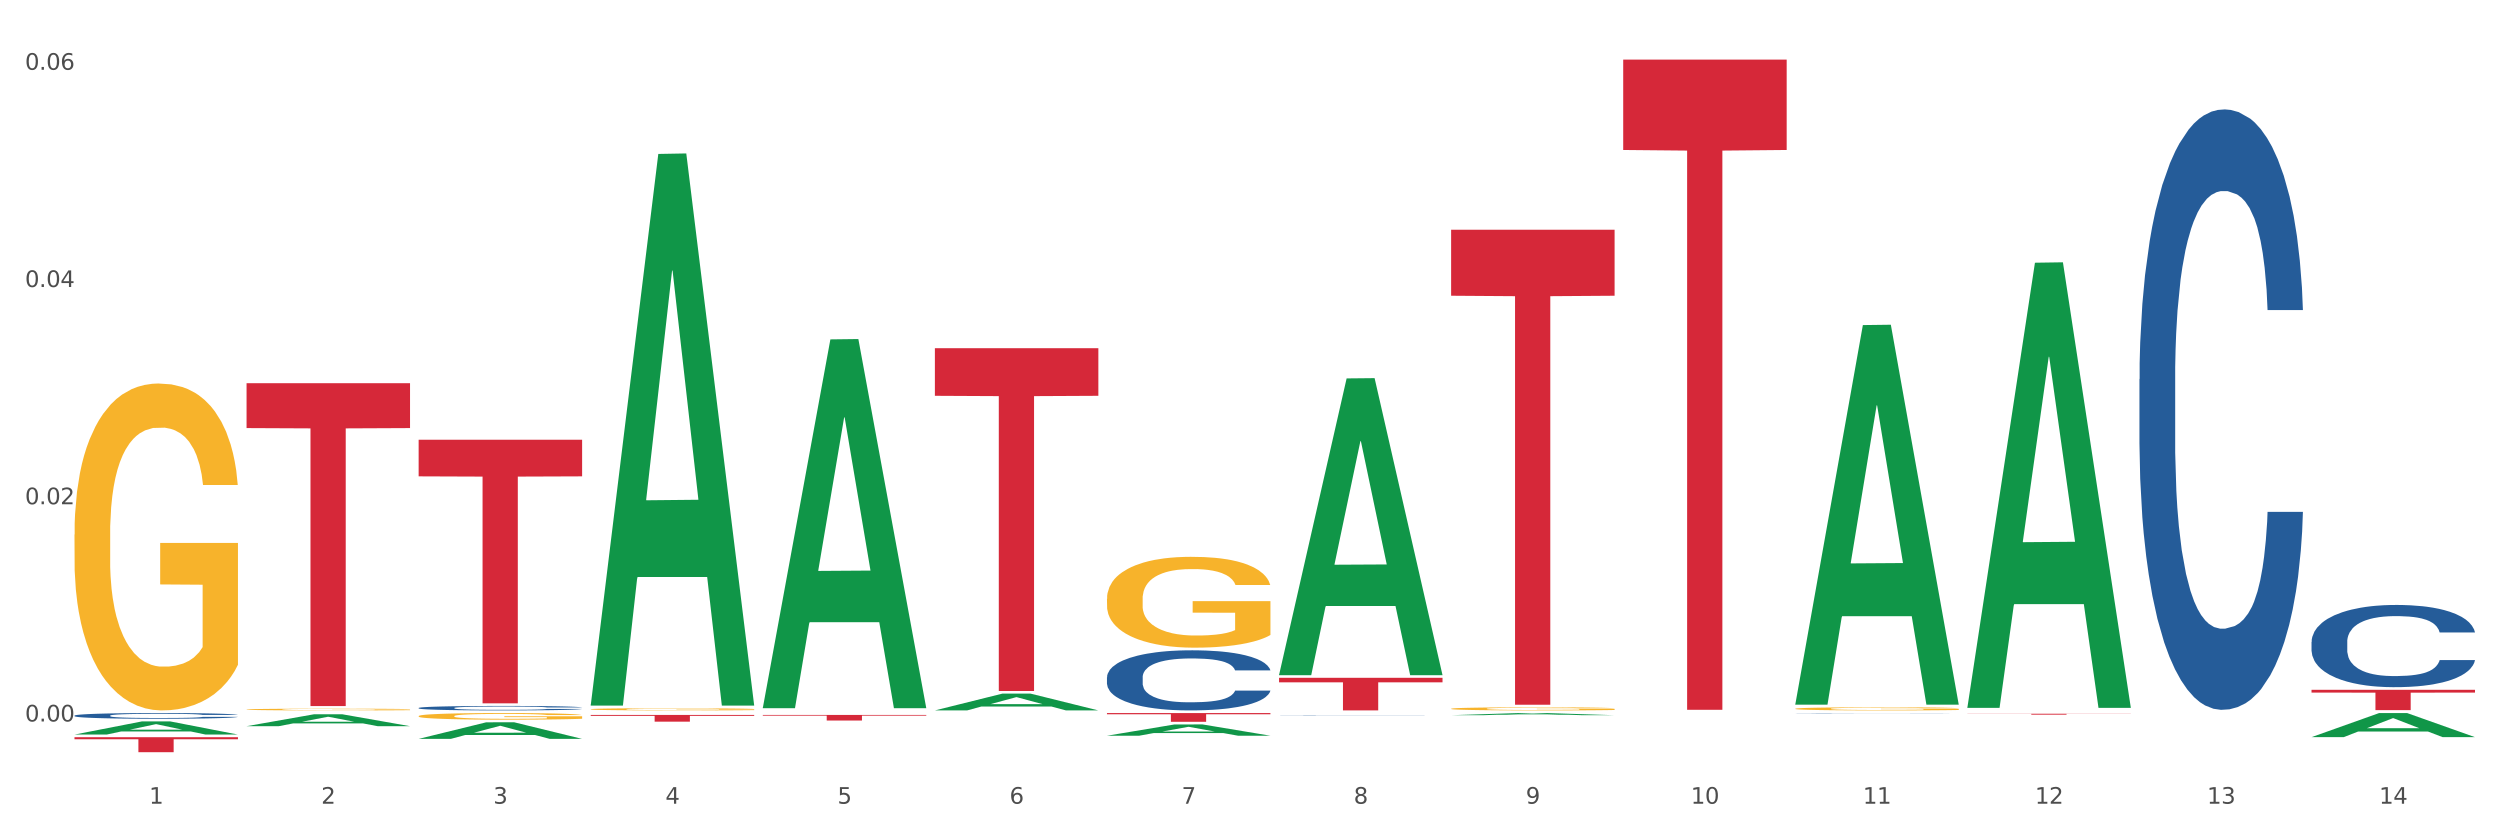 <?xml version="1.0" encoding="utf-8" standalone="no"?>
<!DOCTYPE svg PUBLIC "-//W3C//DTD SVG 1.1//EN"
  "http://www.w3.org/Graphics/SVG/1.1/DTD/svg11.dtd">
<svg xmlns:xlink="http://www.w3.org/1999/xlink" width="1080pt" height="360pt" viewBox="0 0 1080 360" xmlns="http://www.w3.org/2000/svg" version="1.1">
 <rect x="0" y="0" width="1080" height="360" fill="#333333" stroke="none"/>
 <defs>
  <style type="text/css">*{stroke-linejoin: round; stroke-linecap: butt}</style>
 </defs>
 <g id="figure_1">
  <g id="patch_1">
   <path d="M 0 360 
L 1080 360 
L 1080 0 
L 0 0 
z
" style="fill: #ffffff; stroke: #ffffff; stroke-linejoin: miter"/>
  </g>
  <g id="axes_1">
   <g id="matplotlib.axis_1">
    <g id="xtick_1">
     <g id="text_1">
      <!-- 1 -->
      <g style="fill: #4d4d4d" transform="translate(64.432 347.204) scale(0.096 -0.096)">
       <defs>
        <path id="DejaVuSans-31" d="M 794 531 
L 1825 531 
L 1825 4091 
L 703 3866 
L 703 4441 
L 1819 4666 
L 2450 4666 
L 2450 531 
L 3481 531 
L 3481 0 
L 794 0 
L 794 531 
z
" transform="scale(0.016)"/>
       </defs>
       <use xlink:href="#DejaVuSans-31"/>
      </g>
     </g>
    </g>
    <g id="xtick_2">
     <g id="text_2">
      <!-- 2 -->
      <g style="fill: #4d4d4d" transform="translate(138.771 347.204) scale(0.096 -0.096)">
       <defs>
        <path id="DejaVuSans-32" d="M 1228 531 
L 3431 531 
L 3431 0 
L 469 0 
L 469 531 
Q 828 903 1448 1529 
Q 2069 2156 2228 2338 
Q 2531 2678 2651 2914 
Q 2772 3150 2772 3378 
Q 2772 3750 2511 3984 
Q 2250 4219 1831 4219 
Q 1534 4219 1204 4116 
Q 875 4013 500 3803 
L 500 4441 
Q 881 4594 1212 4672 
Q 1544 4750 1819 4750 
Q 2544 4750 2975 4387 
Q 3406 4025 3406 3419 
Q 3406 3131 3298 2873 
Q 3191 2616 2906 2266 
Q 2828 2175 2409 1742 
Q 1991 1309 1228 531 
z
" transform="scale(0.016)"/>
       </defs>
       <use xlink:href="#DejaVuSans-32"/>
      </g>
     </g>
    </g>
    <g id="xtick_3">
     <g id="text_3">
      <!-- 3 -->
      <g style="fill: #4d4d4d" transform="translate(213.109 347.204) scale(0.096 -0.096)">
       <defs>
        <path id="DejaVuSans-33" d="M 2597 2516 
Q 3050 2419 3304 2112 
Q 3559 1806 3559 1356 
Q 3559 666 3084 287 
Q 2609 -91 1734 -91 
Q 1441 -91 1130 -33 
Q 819 25 488 141 
L 488 750 
Q 750 597 1062 519 
Q 1375 441 1716 441 
Q 2309 441 2620 675 
Q 2931 909 2931 1356 
Q 2931 1769 2642 2001 
Q 2353 2234 1838 2234 
L 1294 2234 
L 1294 2753 
L 1863 2753 
Q 2328 2753 2575 2939 
Q 2822 3125 2822 3475 
Q 2822 3834 2567 4026 
Q 2313 4219 1838 4219 
Q 1578 4219 1281 4162 
Q 984 4106 628 3988 
L 628 4550 
Q 988 4650 1302 4700 
Q 1616 4750 1894 4750 
Q 2613 4750 3031 4423 
Q 3450 4097 3450 3541 
Q 3450 3153 3228 2886 
Q 3006 2619 2597 2516 
z
" transform="scale(0.016)"/>
       </defs>
       <use xlink:href="#DejaVuSans-33"/>
      </g>
     </g>
    </g>
    <g id="xtick_4">
     <g id="text_4">
      <!-- 4 -->
      <g style="fill: #4d4d4d" transform="translate(287.448 347.204) scale(0.096 -0.096)">
       <defs>
        <path id="DejaVuSans-34" d="M 2419 4116 
L 825 1625 
L 2419 1625 
L 2419 4116 
z
M 2253 4666 
L 3047 4666 
L 3047 1625 
L 3713 1625 
L 3713 1100 
L 3047 1100 
L 3047 0 
L 2419 0 
L 2419 1100 
L 313 1100 
L 313 1709 
L 2253 4666 
z
" transform="scale(0.016)"/>
       </defs>
       <use xlink:href="#DejaVuSans-34"/>
      </g>
     </g>
    </g>
    <g id="xtick_5">
     <g id="text_5">
      <!-- 5 -->
      <g style="fill: #4d4d4d" transform="translate(361.787 347.204) scale(0.096 -0.096)">
       <defs>
        <path id="DejaVuSans-35" d="M 691 4666 
L 3169 4666 
L 3169 4134 
L 1269 4134 
L 1269 2991 
Q 1406 3038 1543 3061 
Q 1681 3084 1819 3084 
Q 2600 3084 3056 2656 
Q 3513 2228 3513 1497 
Q 3513 744 3044 326 
Q 2575 -91 1722 -91 
Q 1428 -91 1123 -41 
Q 819 9 494 109 
L 494 744 
Q 775 591 1075 516 
Q 1375 441 1709 441 
Q 2250 441 2565 725 
Q 2881 1009 2881 1497 
Q 2881 1984 2565 2268 
Q 2250 2553 1709 2553 
Q 1456 2553 1204 2497 
Q 953 2441 691 2322 
L 691 4666 
z
" transform="scale(0.016)"/>
       </defs>
       <use xlink:href="#DejaVuSans-35"/>
      </g>
     </g>
    </g>
    <g id="xtick_6">
     <g id="text_6">
      <!-- 6 -->
      <g style="fill: #4d4d4d" transform="translate(436.125 347.204) scale(0.096 -0.096)">
       <defs>
        <path id="DejaVuSans-36" d="M 2113 2584 
Q 1688 2584 1439 2293 
Q 1191 2003 1191 1497 
Q 1191 994 1439 701 
Q 1688 409 2113 409 
Q 2538 409 2786 701 
Q 3034 994 3034 1497 
Q 3034 2003 2786 2293 
Q 2538 2584 2113 2584 
z
M 3366 4563 
L 3366 3988 
Q 3128 4100 2886 4159 
Q 2644 4219 2406 4219 
Q 1781 4219 1451 3797 
Q 1122 3375 1075 2522 
Q 1259 2794 1537 2939 
Q 1816 3084 2150 3084 
Q 2853 3084 3261 2657 
Q 3669 2231 3669 1497 
Q 3669 778 3244 343 
Q 2819 -91 2113 -91 
Q 1303 -91 875 529 
Q 447 1150 447 2328 
Q 447 3434 972 4092 
Q 1497 4750 2381 4750 
Q 2619 4750 2861 4703 
Q 3103 4656 3366 4563 
z
" transform="scale(0.016)"/>
       </defs>
       <use xlink:href="#DejaVuSans-36"/>
      </g>
     </g>
    </g>
    <g id="xtick_7">
     <g id="text_7">
      <!-- 7 -->
      <g style="fill: #4d4d4d" transform="translate(510.464 347.204) scale(0.096 -0.096)">
       <defs>
        <path id="DejaVuSans-37" d="M 525 4666 
L 3525 4666 
L 3525 4397 
L 1831 0 
L 1172 0 
L 2766 4134 
L 525 4134 
L 525 4666 
z
" transform="scale(0.016)"/>
       </defs>
       <use xlink:href="#DejaVuSans-37"/>
      </g>
     </g>
    </g>
    <g id="xtick_8">
     <g id="text_8">
      <!-- 8 -->
      <g style="fill: #4d4d4d" transform="translate(584.803 347.204) scale(0.096 -0.096)">
       <defs>
        <path id="DejaVuSans-38" d="M 2034 2216 
Q 1584 2216 1326 1975 
Q 1069 1734 1069 1313 
Q 1069 891 1326 650 
Q 1584 409 2034 409 
Q 2484 409 2743 651 
Q 3003 894 3003 1313 
Q 3003 1734 2745 1975 
Q 2488 2216 2034 2216 
z
M 1403 2484 
Q 997 2584 770 2862 
Q 544 3141 544 3541 
Q 544 4100 942 4425 
Q 1341 4750 2034 4750 
Q 2731 4750 3128 4425 
Q 3525 4100 3525 3541 
Q 3525 3141 3298 2862 
Q 3072 2584 2669 2484 
Q 3125 2378 3379 2068 
Q 3634 1759 3634 1313 
Q 3634 634 3220 271 
Q 2806 -91 2034 -91 
Q 1263 -91 848 271 
Q 434 634 434 1313 
Q 434 1759 690 2068 
Q 947 2378 1403 2484 
z
M 1172 3481 
Q 1172 3119 1398 2916 
Q 1625 2713 2034 2713 
Q 2441 2713 2670 2916 
Q 2900 3119 2900 3481 
Q 2900 3844 2670 4047 
Q 2441 4250 2034 4250 
Q 1625 4250 1398 4047 
Q 1172 3844 1172 3481 
z
" transform="scale(0.016)"/>
       </defs>
       <use xlink:href="#DejaVuSans-38"/>
      </g>
     </g>
    </g>
    <g id="xtick_9">
     <g id="text_9">
      <!-- 9 -->
      <g style="fill: #4d4d4d" transform="translate(659.142 347.204) scale(0.096 -0.096)">
       <defs>
        <path id="DejaVuSans-39" d="M 703 97 
L 703 672 
Q 941 559 1184 500 
Q 1428 441 1663 441 
Q 2288 441 2617 861 
Q 2947 1281 2994 2138 
Q 2813 1869 2534 1725 
Q 2256 1581 1919 1581 
Q 1219 1581 811 2004 
Q 403 2428 403 3163 
Q 403 3881 828 4315 
Q 1253 4750 1959 4750 
Q 2769 4750 3195 4129 
Q 3622 3509 3622 2328 
Q 3622 1225 3098 567 
Q 2575 -91 1691 -91 
Q 1453 -91 1209 -44 
Q 966 3 703 97 
z
M 1959 2075 
Q 2384 2075 2632 2365 
Q 2881 2656 2881 3163 
Q 2881 3666 2632 3958 
Q 2384 4250 1959 4250 
Q 1534 4250 1286 3958 
Q 1038 3666 1038 3163 
Q 1038 2656 1286 2365 
Q 1534 2075 1959 2075 
z
" transform="scale(0.016)"/>
       </defs>
       <use xlink:href="#DejaVuSans-39"/>
      </g>
     </g>
    </g>
    <g id="xtick_10">
     <g id="text_10">
      <!-- 10 -->
      <g style="fill: #4d4d4d" transform="translate(730.426 347.204) scale(0.096 -0.096)">
       <defs>
        <path id="DejaVuSans-30" d="M 2034 4250 
Q 1547 4250 1301 3770 
Q 1056 3291 1056 2328 
Q 1056 1369 1301 889 
Q 1547 409 2034 409 
Q 2525 409 2770 889 
Q 3016 1369 3016 2328 
Q 3016 3291 2770 3770 
Q 2525 4250 2034 4250 
z
M 2034 4750 
Q 2819 4750 3233 4129 
Q 3647 3509 3647 2328 
Q 3647 1150 3233 529 
Q 2819 -91 2034 -91 
Q 1250 -91 836 529 
Q 422 1150 422 2328 
Q 422 3509 836 4129 
Q 1250 4750 2034 4750 
z
" transform="scale(0.016)"/>
       </defs>
       <use xlink:href="#DejaVuSans-31"/>
       <use xlink:href="#DejaVuSans-30" transform="translate(63.623 0)"/>
      </g>
     </g>
    </g>
    <g id="xtick_11">
     <g id="text_11">
      <!-- 11 -->
      <g style="fill: #4d4d4d" transform="translate(804.765 347.204) scale(0.096 -0.096)">
       <use xlink:href="#DejaVuSans-31"/>
       <use xlink:href="#DejaVuSans-31" transform="translate(63.623 0)"/>
      </g>
     </g>
    </g>
    <g id="xtick_12">
     <g id="text_12">
      <!-- 12 -->
      <g style="fill: #4d4d4d" transform="translate(879.104 347.204) scale(0.096 -0.096)">
       <use xlink:href="#DejaVuSans-31"/>
       <use xlink:href="#DejaVuSans-32" transform="translate(63.623 0)"/>
      </g>
     </g>
    </g>
    <g id="xtick_13">
     <g id="text_13">
      <!-- 13 -->
      <g style="fill: #4d4d4d" transform="translate(953.442 347.204) scale(0.096 -0.096)">
       <use xlink:href="#DejaVuSans-31"/>
       <use xlink:href="#DejaVuSans-33" transform="translate(63.623 0)"/>
      </g>
     </g>
    </g>
    <g id="xtick_14">
     <g id="text_14">
      <!-- 14 -->
      <g style="fill: #4d4d4d" transform="translate(1027.781 347.204) scale(0.096 -0.096)">
       <use xlink:href="#DejaVuSans-31"/>
       <use xlink:href="#DejaVuSans-34" transform="translate(63.623 0)"/>
      </g>
     </g>
    </g>
    <g id="xtick_15"/>
    <g id="xtick_16"/>
    <g id="xtick_17"/>
    <g id="xtick_18"/>
    <g id="xtick_19"/>
    <g id="xtick_20"/>
    <g id="xtick_21"/>
    <g id="xtick_22"/>
    <g id="xtick_23"/>
    <g id="xtick_24"/>
    <g id="xtick_25"/>
    <g id="xtick_26"/>
    <g id="xtick_27"/>
   </g>
   <g id="matplotlib.axis_2">
    <g id="ytick_1">
     <g id="text_15">
      <!-- 0.00 -->
      <g style="fill: #4d4d4d" transform="translate(10.8 311.68) scale(0.096 -0.096)">
       <defs>
        <path id="DejaVuSans-2e" d="M 684 794 
L 1344 794 
L 1344 0 
L 684 0 
L 684 794 
z
" transform="scale(0.016)"/>
       </defs>
       <use xlink:href="#DejaVuSans-30"/>
       <use xlink:href="#DejaVuSans-2e" transform="translate(63.623 0)"/>
       <use xlink:href="#DejaVuSans-30" transform="translate(95.41 0)"/>
       <use xlink:href="#DejaVuSans-30" transform="translate(159.033 0)"/>
      </g>
     </g>
    </g>
    <g id="ytick_2">
     <g id="text_16">
      <!-- 0.02 -->
      <g style="fill: #4d4d4d" transform="translate(10.8 217.834) scale(0.096 -0.096)">
       <use xlink:href="#DejaVuSans-30"/>
       <use xlink:href="#DejaVuSans-2e" transform="translate(63.623 0)"/>
       <use xlink:href="#DejaVuSans-30" transform="translate(95.41 0)"/>
       <use xlink:href="#DejaVuSans-32" transform="translate(159.033 0)"/>
      </g>
     </g>
    </g>
    <g id="ytick_3">
     <g id="text_17">
      <!-- 0.04 -->
      <g style="fill: #4d4d4d" transform="translate(10.8 123.988) scale(0.096 -0.096)">
       <use xlink:href="#DejaVuSans-30"/>
       <use xlink:href="#DejaVuSans-2e" transform="translate(63.623 0)"/>
       <use xlink:href="#DejaVuSans-30" transform="translate(95.41 0)"/>
       <use xlink:href="#DejaVuSans-34" transform="translate(159.033 0)"/>
      </g>
     </g>
    </g>
    <g id="ytick_4">
     <g id="text_18">
      <!-- 0.06 -->
      <g style="fill: #4d4d4d" transform="translate(10.8 30.141) scale(0.096 -0.096)">
       <use xlink:href="#DejaVuSans-30"/>
       <use xlink:href="#DejaVuSans-2e" transform="translate(63.623 0)"/>
       <use xlink:href="#DejaVuSans-30" transform="translate(95.41 0)"/>
       <use xlink:href="#DejaVuSans-36" transform="translate(159.033 0)"/>
      </g>
     </g>
    </g>
    <g id="ytick_5"/>
    <g id="ytick_6"/>
    <g id="ytick_7"/>
   </g>
   <g id="PolyCollection_1">
    <path d="M 32.175 317.321 
L 32.248 317.316 
L 61.37 311.638 
L 73.456 311.633 
L 102.797 317.332 
L 88.818 317.332 
L 82.484 316.005 
L 52.415 316.005 
L 52.197 316.026 
L 46.081 317.332 
L 32.175 317.332 
L 32.175 317.321 
L 56.201 315.213 
L 78.698 315.208 
L 67.559 312.848 
L 67.413 312.837 
L 67.267 312.853 
L 56.128 315.208 
L 56.201 315.213 
L 32.175 317.321 
z
" clip-path="url(#p96ebe47054)" style="fill: #109648"/>
    <path d="M 255.191 306.387 
L 255.275 306.386 
L 255.275 306.355 
L 255.441 306.327 
L 256.275 306.262 
L 257.526 306.207 
L 258.443 306.178 
L 259.36 306.155 
L 260.444 306.131 
L 261.778 306.106 
L 264.196 306.07 
L 265.697 306.052 
L 267.531 306.033 
L 270.866 306.005 
L 273.284 305.989 
L 275.786 305.976 
L 279.871 305.96 
L 282.539 305.953 
L 285.374 305.947 
L 288.793 305.944 
L 291.377 305.943 
L 297.047 305.946 
L 301.883 305.954 
L 304.218 305.96 
L 307.219 305.97 
L 308.804 305.977 
L 311.388 305.991 
L 314.057 306.01 
L 315.891 306.026 
L 318.642 306.055 
L 320.727 306.085 
L 322.645 306.122 
L 323.645 306.148 
L 324.395 306.171 
L 325.062 306.198 
L 325.73 306.241 
L 310.721 306.241 
L 310.138 306.211 
L 309.221 306.182 
L 307.886 306.154 
L 306.719 306.136 
L 304.718 306.114 
L 302.884 306.1 
L 300.966 306.09 
L 298.631 306.081 
L 296.797 306.076 
L 294.212 306.073 
L 289.126 306.074 
L 285.708 306.081 
L 283.373 306.09 
L 281.872 306.098 
L 280.538 306.106 
L 279.037 306.119 
L 277.286 306.137 
L 276.036 306.154 
L 274.785 306.175 
L 273.785 306.196 
L 272.867 306.22 
L 272.117 306.247 
L 271.533 306.274 
L 271.033 306.307 
L 270.616 306.362 
L 270.616 306.483 
L 270.783 306.51 
L 271.2 306.546 
L 271.7 306.573 
L 272.534 306.606 
L 273.284 306.627 
L 274.702 306.659 
L 276.286 306.685 
L 277.537 306.702 
L 278.787 306.716 
L 280.955 306.735 
L 283.373 306.751 
L 285.458 306.761 
L 288.292 306.77 
L 290.21 306.773 
L 291.878 306.775 
L 295.963 306.775 
L 298.882 306.772 
L 302.133 306.766 
L 304.635 306.758 
L 306.719 306.749 
L 309.054 306.733 
L 310.555 306.718 
L 310.555 306.534 
L 292.211 306.534 
L 292.211 306.412 
L 325.813 306.412 
L 325.813 306.77 
L 324.395 306.788 
L 322.811 306.805 
L 321.144 306.82 
L 318.642 306.838 
L 315.641 306.856 
L 312.973 306.868 
L 310.138 306.878 
L 306.803 306.888 
L 302.467 306.897 
L 299.799 306.9 
L 296.464 306.903 
L 292.545 306.904 
L 289.126 306.902 
L 285.791 306.898 
L 282.289 306.89 
L 278.871 306.878 
L 276.286 306.867 
L 273.701 306.853 
L 270.95 306.835 
L 268.782 306.817 
L 267.114 306.801 
L 265.28 306.781 
L 263.279 306.755 
L 261.778 306.731 
L 260.444 306.706 
L 259.027 306.675 
L 258.026 306.648 
L 257.025 306.613 
L 256.442 306.588 
L 255.775 306.549 
L 255.275 306.493 
L 255.191 306.387 
z
" clip-path="url(#p96ebe47054)" style="fill: #f7b32b"/>
    <path d="M 478.207 258.684 
L 478.291 258.648 
L 478.291 257.358 
L 478.457 256.247 
L 479.291 253.558 
L 480.542 251.336 
L 481.459 250.153 
L 482.376 249.185 
L 483.46 248.217 
L 484.794 247.214 
L 487.212 245.744 
L 488.713 244.991 
L 490.547 244.203 
L 493.882 243.055 
L 496.3 242.41 
L 498.802 241.873 
L 502.887 241.227 
L 505.555 240.941 
L 508.39 240.725 
L 511.809 240.582 
L 514.394 240.546 
L 520.063 240.654 
L 524.899 240.976 
L 527.234 241.227 
L 530.236 241.657 
L 531.82 241.944 
L 534.405 242.518 
L 537.073 243.271 
L 538.907 243.916 
L 541.658 245.135 
L 543.743 246.353 
L 545.661 247.859 
L 546.661 248.898 
L 547.412 249.866 
L 548.079 250.977 
L 548.746 252.734 
L 533.737 252.734 
L 533.154 251.479 
L 532.237 250.296 
L 530.903 249.149 
L 529.735 248.432 
L 527.734 247.536 
L 525.9 246.963 
L 523.982 246.533 
L 521.648 246.174 
L 519.813 245.995 
L 517.228 245.851 
L 512.142 245.887 
L 508.724 246.174 
L 506.389 246.533 
L 504.888 246.855 
L 503.554 247.214 
L 502.054 247.715 
L 500.303 248.468 
L 499.052 249.149 
L 497.801 250.01 
L 496.801 250.87 
L 495.884 251.874 
L 495.133 252.949 
L 494.549 254.06 
L 494.049 255.422 
L 493.632 257.681 
L 493.632 262.591 
L 493.799 263.703 
L 494.216 265.172 
L 494.716 266.284 
L 495.55 267.61 
L 496.3 268.506 
L 497.718 269.796 
L 499.302 270.872 
L 500.553 271.553 
L 501.803 272.126 
L 503.971 272.915 
L 506.389 273.56 
L 508.474 273.955 
L 511.309 274.313 
L 513.226 274.456 
L 514.894 274.528 
L 518.979 274.528 
L 521.898 274.421 
L 525.149 274.17 
L 527.651 273.847 
L 529.735 273.453 
L 532.07 272.807 
L 533.571 272.198 
L 533.571 264.706 
L 515.227 264.67 
L 515.227 259.688 
L 548.829 259.688 
L 548.829 274.313 
L 547.412 275.066 
L 545.827 275.747 
L 544.16 276.356 
L 541.658 277.109 
L 538.657 277.826 
L 535.989 278.328 
L 533.154 278.758 
L 529.819 279.152 
L 525.483 279.511 
L 522.815 279.654 
L 519.48 279.762 
L 515.561 279.797 
L 512.142 279.726 
L 508.807 279.546 
L 505.305 279.224 
L 501.887 278.758 
L 499.302 278.292 
L 496.717 277.718 
L 493.966 276.966 
L 491.798 276.249 
L 490.13 275.603 
L 488.296 274.779 
L 486.295 273.704 
L 484.794 272.736 
L 483.46 271.732 
L 482.043 270.442 
L 481.042 269.33 
L 480.042 267.932 
L 479.458 266.893 
L 478.791 265.28 
L 478.291 263.022 
L 478.207 258.684 
z
" clip-path="url(#p96ebe47054)" style="fill: #f7b32b"/>
    <path d="M 626.885 306.182 
L 626.968 306.181 
L 626.968 306.137 
L 627.135 306.099 
L 627.969 306.007 
L 629.219 305.931 
L 630.136 305.89 
L 631.054 305.857 
L 632.138 305.824 
L 633.472 305.79 
L 635.89 305.739 
L 637.39 305.714 
L 639.225 305.687 
L 642.56 305.647 
L 644.978 305.625 
L 647.479 305.607 
L 651.565 305.585 
L 654.233 305.575 
L 657.068 305.568 
L 660.486 305.563 
L 663.071 305.562 
L 668.741 305.565 
L 673.577 305.576 
L 675.911 305.585 
L 678.913 305.6 
L 680.497 305.609 
L 683.082 305.629 
L 685.75 305.655 
L 687.584 305.677 
L 690.336 305.719 
L 692.42 305.76 
L 694.338 305.812 
L 695.339 305.847 
L 696.089 305.88 
L 696.756 305.918 
L 697.423 305.978 
L 682.415 305.978 
L 681.831 305.935 
L 680.914 305.895 
L 679.58 305.856 
L 678.413 305.831 
L 676.412 305.801 
L 674.577 305.781 
L 672.66 305.766 
L 670.325 305.754 
L 668.491 305.748 
L 665.906 305.743 
L 660.82 305.744 
L 657.401 305.754 
L 655.067 305.766 
L 653.566 305.777 
L 652.232 305.79 
L 650.731 305.807 
L 648.98 305.833 
L 647.729 305.856 
L 646.479 305.885 
L 645.478 305.915 
L 644.561 305.949 
L 643.811 305.986 
L 643.227 306.024 
L 642.727 306.07 
L 642.31 306.148 
L 642.31 306.315 
L 642.476 306.353 
L 642.893 306.404 
L 643.394 306.442 
L 644.227 306.487 
L 644.978 306.518 
L 646.395 306.562 
L 647.979 306.599 
L 649.23 306.622 
L 650.481 306.642 
L 652.649 306.669 
L 655.067 306.691 
L 657.151 306.704 
L 659.986 306.716 
L 661.904 306.721 
L 663.571 306.724 
L 667.657 306.724 
L 670.575 306.72 
L 673.827 306.711 
L 676.328 306.7 
L 678.413 306.687 
L 680.747 306.665 
L 682.248 306.644 
L 682.248 306.388 
L 663.905 306.387 
L 663.905 306.216 
L 697.506 306.216 
L 697.506 306.716 
L 696.089 306.742 
L 694.505 306.765 
L 692.837 306.786 
L 690.336 306.812 
L 687.334 306.836 
L 684.666 306.854 
L 681.831 306.868 
L 678.496 306.882 
L 674.16 306.894 
L 671.492 306.899 
L 668.157 306.903 
L 664.238 306.904 
L 660.82 306.901 
L 657.485 306.895 
L 653.983 306.884 
L 650.564 306.868 
L 647.979 306.852 
L 645.395 306.833 
L 642.643 306.807 
L 640.475 306.783 
L 638.808 306.76 
L 636.974 306.732 
L 634.972 306.695 
L 633.472 306.662 
L 632.138 306.628 
L 630.72 306.584 
L 629.72 306.546 
L 628.719 306.498 
L 628.135 306.463 
L 627.468 306.407 
L 626.968 306.33 
L 626.885 306.182 
z
" clip-path="url(#p96ebe47054)" style="fill: #f7b32b"/>
    <path d="M 998.578 297.99 
L 1069.2 297.99 
L 1069.2 299.212 
L 1041.42 299.221 
L 1041.42 306.783 
L 1026.191 306.783 
L 1026.191 299.221 
L 998.578 299.212 
L 998.578 297.999 
L 998.578 297.99 
z
" clip-path="url(#p96ebe47054)" style="fill: #d62839"/>
    <path d="M 849.901 308.334 
L 920.523 308.334 
L 920.523 308.39 
L 892.742 308.39 
L 892.742 308.734 
L 877.514 308.734 
L 877.514 308.39 
L 849.901 308.39 
L 849.901 308.334 
L 849.901 308.334 
z
" clip-path="url(#p96ebe47054)" style="fill: #d62839"/>
    <path d="M 701.223 25.759 
L 771.845 25.759 
L 771.845 64.79 
L 744.065 65.054 
L 744.065 306.624 
L 728.836 306.624 
L 728.836 65.054 
L 701.223 64.79 
L 701.223 26.023 
L 701.223 25.759 
z
" clip-path="url(#p96ebe47054)" style="fill: #d62839"/>
    <path d="M 626.885 99.244 
L 697.506 99.244 
L 697.506 127.758 
L 669.726 127.951 
L 669.726 304.433 
L 654.497 304.433 
L 654.497 127.951 
L 626.885 127.758 
L 626.885 99.436 
L 626.885 99.244 
z
" clip-path="url(#p96ebe47054)" style="fill: #d62839"/>
    <path d="M 552.546 292.802 
L 623.168 292.802 
L 623.168 294.761 
L 595.388 294.775 
L 595.388 306.904 
L 580.159 306.904 
L 580.159 294.775 
L 552.546 294.761 
L 552.546 292.815 
L 552.546 292.802 
z
" clip-path="url(#p96ebe47054)" style="fill: #d62839"/>
    <path d="M 478.207 308.033 
L 548.829 308.033 
L 548.829 308.56 
L 521.049 308.564 
L 521.049 311.825 
L 505.82 311.825 
L 505.82 308.564 
L 478.207 308.56 
L 478.207 308.037 
L 478.207 308.033 
z
" clip-path="url(#p96ebe47054)" style="fill: #d62839"/>
    <path d="M 403.869 150.408 
L 474.49 150.408 
L 474.49 170.988 
L 446.71 171.127 
L 446.71 298.5 
L 431.481 298.5 
L 431.481 171.127 
L 403.869 170.988 
L 403.869 150.547 
L 403.869 150.408 
z
" clip-path="url(#p96ebe47054)" style="fill: #d62839"/>
    <path d="M 329.53 308.837 
L 400.152 308.837 
L 400.152 309.175 
L 372.371 309.177 
L 372.371 311.264 
L 357.143 311.264 
L 357.143 309.177 
L 329.53 309.175 
L 329.53 308.84 
L 329.53 308.837 
z
" clip-path="url(#p96ebe47054)" style="fill: #d62839"/>
    <path d="M 255.191 308.856 
L 325.813 308.856 
L 325.813 309.258 
L 298.033 309.261 
L 298.033 311.75 
L 282.804 311.75 
L 282.804 309.261 
L 255.191 309.258 
L 255.191 308.859 
L 255.191 308.856 
z
" clip-path="url(#p96ebe47054)" style="fill: #d62839"/>
    <path d="M 180.852 189.959 
L 251.474 189.959 
L 251.474 205.784 
L 223.694 205.891 
L 223.694 303.835 
L 208.465 303.835 
L 208.465 205.891 
L 180.852 205.784 
L 180.852 190.066 
L 180.852 189.959 
z
" clip-path="url(#p96ebe47054)" style="fill: #d62839"/>
    <path d="M 106.514 165.547 
L 177.135 165.547 
L 177.135 184.929 
L 149.355 185.06 
L 149.355 305.023 
L 134.126 305.023 
L 134.126 185.06 
L 106.514 184.929 
L 106.514 165.678 
L 106.514 165.547 
z
" clip-path="url(#p96ebe47054)" style="fill: #d62839"/>
    <path d="M 32.175 318.461 
L 102.797 318.461 
L 102.797 319.363 
L 75.017 319.369 
L 75.017 324.95 
L 59.788 324.95 
L 59.788 319.369 
L 32.175 319.363 
L 32.175 318.467 
L 32.175 318.461 
z
" clip-path="url(#p96ebe47054)" style="fill: #d62839"/>
    <path d="M 32.175 309.143 
L 32.258 309.141 
L 32.258 309.078 
L 32.509 308.992 
L 33.427 308.834 
L 34.596 308.714 
L 36.599 308.575 
L 37.684 308.516 
L 39.104 308.45 
L 42.025 308.344 
L 45.364 308.254 
L 47.702 308.204 
L 49.455 308.173 
L 53.378 308.116 
L 55.632 308.092 
L 57.969 308.071 
L 59.973 308.058 
L 63.312 308.042 
L 65.983 308.035 
L 69.072 308.033 
L 71.66 308.035 
L 75.082 308.044 
L 80.091 308.071 
L 82.011 308.087 
L 84.599 308.114 
L 87.27 308.15 
L 89.44 308.186 
L 91.945 308.238 
L 94.533 308.306 
L 97.037 308.392 
L 98.79 308.471 
L 100.209 308.554 
L 101.461 308.656 
L 102.379 308.766 
L 102.797 308.859 
L 87.52 308.859 
L 87.103 308.775 
L 86.268 308.685 
L 85.434 308.624 
L 84.515 308.575 
L 83.096 308.518 
L 81.844 308.482 
L 79.757 308.439 
L 77.837 308.412 
L 76.251 308.396 
L 74.331 308.383 
L 70.241 308.369 
L 67.319 308.369 
L 65.482 308.374 
L 63.229 308.385 
L 61.309 308.401 
L 59.055 308.428 
L 57.302 308.457 
L 55.549 308.496 
L 54.547 308.523 
L 53.044 308.572 
L 52.043 308.613 
L 50.707 308.683 
L 49.956 308.732 
L 48.62 308.861 
L 48.036 308.956 
L 47.785 309.021 
L 47.618 309.094 
L 47.618 309.446 
L 48.119 309.604 
L 48.537 309.671 
L 49.204 309.748 
L 50.457 309.847 
L 52.293 309.944 
L 54.213 310.014 
L 55.799 310.057 
L 57.302 310.089 
L 58.804 310.114 
L 60.641 310.136 
L 62.143 310.15 
L 64.397 310.163 
L 67.069 310.17 
L 69.155 310.17 
L 73.413 310.159 
L 75.333 310.147 
L 77.169 310.132 
L 79.173 310.107 
L 80.759 310.08 
L 81.677 310.059 
L 83.18 310.017 
L 84.348 309.971 
L 85.35 309.919 
L 86.018 309.874 
L 86.769 309.807 
L 87.353 309.73 
L 87.52 309.689 
L 102.797 309.689 
L 102.463 309.771 
L 101.879 309.85 
L 100.71 309.956 
L 99.792 310.017 
L 98.372 310.091 
L 96.87 310.154 
L 94.783 310.224 
L 92.863 310.276 
L 90.86 310.321 
L 88.689 310.362 
L 84.766 310.418 
L 83.347 310.434 
L 80.341 310.461 
L 78.004 310.477 
L 74.581 310.493 
L 71.075 310.502 
L 67.402 310.504 
L 64.147 310.499 
L 60.557 310.486 
L 58.303 310.472 
L 55.799 310.452 
L 52.877 310.42 
L 50.123 310.382 
L 47.535 310.337 
L 45.114 310.285 
L 42.86 310.226 
L 39.938 310.129 
L 37.768 310.035 
L 36.182 309.947 
L 35.097 309.872 
L 34.011 309.777 
L 33.427 309.712 
L 32.509 309.554 
L 32.175 309.407 
L 32.175 309.143 
z
" clip-path="url(#p96ebe47054)" style="fill: #255c99"/>
    <path d="M 32.175 230.932 
L 32.258 230.803 
L 32.258 226.16 
L 32.425 222.161 
L 33.259 212.487 
L 34.51 204.49 
L 35.427 200.234 
L 36.344 196.751 
L 37.428 193.269 
L 38.762 189.657 
L 41.18 184.369 
L 42.681 181.66 
L 44.515 178.822 
L 47.85 174.695 
L 50.268 172.373 
L 52.77 170.438 
L 56.855 168.117 
L 59.523 167.085 
L 62.358 166.311 
L 65.777 165.795 
L 68.361 165.666 
L 74.031 166.053 
L 78.867 167.214 
L 81.202 168.117 
L 84.203 169.665 
L 85.788 170.696 
L 88.372 172.76 
L 91.04 175.469 
L 92.875 177.791 
L 95.626 182.176 
L 97.711 186.561 
L 99.628 191.979 
L 100.629 195.719 
L 101.379 199.202 
L 102.046 203.2 
L 102.713 209.521 
L 87.705 209.521 
L 87.122 205.006 
L 86.204 200.75 
L 84.87 196.622 
L 83.703 194.043 
L 81.702 190.818 
L 79.868 188.754 
L 77.95 187.206 
L 75.615 185.917 
L 73.781 185.272 
L 71.196 184.756 
L 66.11 184.885 
L 62.692 185.917 
L 60.357 187.206 
L 58.856 188.367 
L 57.522 189.657 
L 56.021 191.463 
L 54.27 194.172 
L 53.02 196.622 
L 51.769 199.718 
L 50.768 202.814 
L 49.851 206.425 
L 49.101 210.295 
L 48.517 214.293 
L 48.017 219.195 
L 47.6 227.321 
L 47.6 244.991 
L 47.767 248.99 
L 48.184 254.278 
L 48.684 258.277 
L 49.518 263.049 
L 50.268 266.274 
L 51.686 270.917 
L 53.27 274.787 
L 54.52 277.237 
L 55.771 279.301 
L 57.939 282.139 
L 60.357 284.461 
L 62.441 285.879 
L 65.276 287.169 
L 67.194 287.685 
L 68.862 287.943 
L 72.947 287.943 
L 75.865 287.556 
L 79.117 286.653 
L 81.619 285.492 
L 83.703 284.074 
L 86.038 281.752 
L 87.538 279.559 
L 87.538 252.601 
L 69.195 252.472 
L 69.195 234.544 
L 102.797 234.544 
L 102.797 287.169 
L 101.379 289.878 
L 99.795 292.329 
L 98.128 294.521 
L 95.626 297.23 
L 92.625 299.81 
L 89.956 301.615 
L 87.122 303.163 
L 83.786 304.582 
L 79.451 305.872 
L 76.783 306.388 
L 73.447 306.775 
L 69.529 306.904 
L 66.11 306.646 
L 62.775 306.001 
L 59.273 304.84 
L 55.855 303.163 
L 53.27 301.487 
L 50.685 299.423 
L 47.934 296.714 
L 45.766 294.134 
L 44.098 291.813 
L 42.264 288.846 
L 40.263 284.977 
L 38.762 281.494 
L 37.428 277.882 
L 36.01 273.239 
L 35.01 269.24 
L 34.009 264.21 
L 33.426 260.47 
L 32.759 254.665 
L 32.258 246.539 
L 32.175 230.932 
z
" clip-path="url(#p96ebe47054)" style="fill: #f7b32b"/>
    <path d="M 180.852 305.836 
L 180.936 305.834 
L 180.936 305.784 
L 181.186 305.717 
L 182.105 305.593 
L 183.273 305.499 
L 185.277 305.389 
L 186.362 305.343 
L 187.781 305.292 
L 190.703 305.209 
L 194.042 305.138 
L 196.379 305.099 
L 198.132 305.074 
L 202.056 305.03 
L 204.31 305.01 
L 206.647 304.994 
L 208.65 304.984 
L 211.989 304.971 
L 214.661 304.966 
L 217.749 304.964 
L 220.337 304.966 
L 223.76 304.973 
L 228.768 304.994 
L 230.688 305.007 
L 233.276 305.028 
L 235.947 305.056 
L 238.118 305.085 
L 240.622 305.125 
L 243.21 305.178 
L 245.714 305.246 
L 247.467 305.308 
L 248.886 305.373 
L 250.139 305.453 
L 251.057 305.54 
L 251.474 305.612 
L 236.198 305.612 
L 235.78 305.547 
L 234.946 305.476 
L 234.111 305.428 
L 233.193 305.389 
L 231.774 305.345 
L 230.521 305.317 
L 228.434 305.283 
L 226.514 305.262 
L 224.928 305.249 
L 223.008 305.239 
L 218.918 305.228 
L 215.996 305.228 
L 214.16 305.232 
L 211.906 305.24 
L 209.986 305.253 
L 207.732 305.274 
L 205.979 305.297 
L 204.226 305.327 
L 203.224 305.349 
L 201.722 305.388 
L 200.72 305.419 
L 199.384 305.474 
L 198.633 305.513 
L 197.297 305.614 
L 196.713 305.689 
L 196.463 305.74 
L 196.296 305.797 
L 196.296 306.073 
L 196.797 306.197 
L 197.214 306.25 
L 197.882 306.31 
L 199.134 306.388 
L 200.97 306.465 
L 202.89 306.519 
L 204.476 306.553 
L 205.979 306.578 
L 207.482 306.597 
L 209.318 306.615 
L 210.821 306.626 
L 213.075 306.636 
L 215.746 306.642 
L 217.833 306.642 
L 222.09 306.633 
L 224.01 306.624 
L 225.847 306.612 
L 227.85 306.592 
L 229.436 306.571 
L 230.354 306.555 
L 231.857 306.521 
L 233.026 306.486 
L 234.027 306.445 
L 234.695 306.41 
L 235.447 306.356 
L 236.031 306.296 
L 236.198 306.264 
L 251.474 306.264 
L 251.14 306.328 
L 250.556 306.39 
L 249.387 306.473 
L 248.469 306.521 
L 247.05 306.58 
L 245.547 306.629 
L 243.46 306.684 
L 241.54 306.725 
L 239.537 306.76 
L 237.367 306.792 
L 233.443 306.837 
L 232.024 306.849 
L 229.019 306.87 
L 226.681 306.883 
L 223.259 306.895 
L 219.753 306.902 
L 216.08 306.904 
L 212.824 306.9 
L 209.235 306.89 
L 206.981 306.879 
L 204.476 306.863 
L 201.555 306.838 
L 198.8 306.808 
L 196.212 306.773 
L 193.791 306.732 
L 191.538 306.686 
L 188.616 306.61 
L 186.445 306.535 
L 184.859 306.466 
L 183.774 306.408 
L 182.689 306.333 
L 182.105 306.282 
L 181.186 306.158 
L 180.852 306.043 
L 180.852 305.836 
z
" clip-path="url(#p96ebe47054)" style="fill: #255c99"/>
    <path d="M 478.207 292.599 
L 478.291 292.575 
L 478.291 291.911 
L 478.541 291.009 
L 479.459 289.348 
L 480.628 288.091 
L 482.632 286.62 
L 483.717 286.003 
L 485.136 285.315 
L 488.058 284.2 
L 491.397 283.251 
L 493.734 282.729 
L 495.487 282.397 
L 499.41 281.804 
L 501.664 281.543 
L 504.002 281.33 
L 506.005 281.187 
L 509.344 281.021 
L 512.016 280.95 
L 515.104 280.927 
L 517.692 280.95 
L 521.115 281.045 
L 526.123 281.33 
L 528.043 281.496 
L 530.631 281.781 
L 533.302 282.16 
L 535.473 282.54 
L 537.977 283.085 
L 540.565 283.797 
L 543.069 284.699 
L 544.822 285.529 
L 546.241 286.407 
L 547.493 287.474 
L 548.412 288.637 
L 548.829 289.609 
L 533.553 289.609 
L 533.135 288.732 
L 532.301 287.783 
L 531.466 287.142 
L 530.548 286.62 
L 529.128 286.027 
L 527.876 285.648 
L 525.789 285.197 
L 523.869 284.912 
L 522.283 284.746 
L 520.363 284.604 
L 516.273 284.461 
L 513.351 284.461 
L 511.515 284.509 
L 509.261 284.627 
L 507.341 284.793 
L 505.087 285.078 
L 503.334 285.387 
L 501.581 285.79 
L 500.579 286.075 
L 499.077 286.596 
L 498.075 287.023 
L 496.739 287.759 
L 495.988 288.281 
L 494.652 289.633 
L 494.068 290.629 
L 493.818 291.317 
L 493.651 292.077 
L 493.651 295.777 
L 494.151 297.438 
L 494.569 298.15 
L 495.237 298.956 
L 496.489 300 
L 498.325 301.02 
L 500.245 301.756 
L 501.831 302.207 
L 503.334 302.539 
L 504.837 302.8 
L 506.673 303.037 
L 508.176 303.179 
L 510.429 303.322 
L 513.101 303.393 
L 515.188 303.393 
L 519.445 303.274 
L 521.365 303.156 
L 523.202 302.989 
L 525.205 302.728 
L 526.791 302.444 
L 527.709 302.23 
L 529.212 301.78 
L 530.381 301.305 
L 531.382 300.759 
L 532.05 300.285 
L 532.801 299.573 
L 533.386 298.767 
L 533.553 298.34 
L 548.829 298.34 
L 548.495 299.194 
L 547.911 300.024 
L 546.742 301.139 
L 545.824 301.78 
L 544.405 302.562 
L 542.902 303.227 
L 540.815 303.962 
L 538.895 304.508 
L 536.892 304.982 
L 534.721 305.409 
L 530.798 306.002 
L 529.379 306.168 
L 526.374 306.453 
L 524.036 306.619 
L 520.614 306.785 
L 517.108 306.88 
L 513.435 306.904 
L 510.179 306.856 
L 506.59 306.714 
L 504.336 306.572 
L 501.831 306.358 
L 498.91 306.026 
L 496.155 305.623 
L 493.567 305.148 
L 491.146 304.603 
L 488.892 303.986 
L 485.971 302.966 
L 483.8 301.969 
L 482.214 301.044 
L 481.129 300.261 
L 480.044 299.265 
L 479.459 298.577 
L 478.541 296.916 
L 478.207 295.374 
L 478.207 292.599 
z
" clip-path="url(#p96ebe47054)" style="fill: #255c99"/>
    <path d="M 552.546 309.019 
L 552.629 309.018 
L 552.629 309.016 
L 552.88 309.012 
L 553.798 309.004 
L 554.967 308.999 
L 556.97 308.993 
L 558.055 308.99 
L 559.475 308.987 
L 562.396 308.982 
L 565.735 308.978 
L 568.073 308.976 
L 569.826 308.974 
L 573.749 308.972 
L 576.003 308.971 
L 578.34 308.97 
L 580.344 308.969 
L 583.683 308.968 
L 586.354 308.968 
L 589.443 308.968 
L 592.031 308.968 
L 595.453 308.968 
L 600.462 308.97 
L 602.382 308.97 
L 604.97 308.972 
L 607.641 308.973 
L 609.811 308.975 
L 612.316 308.977 
L 614.903 308.98 
L 617.408 308.984 
L 619.161 308.988 
L 620.58 308.992 
L 621.832 308.996 
L 622.75 309.001 
L 623.168 309.006 
L 607.891 309.006 
L 607.474 309.002 
L 606.639 308.998 
L 605.804 308.995 
L 604.886 308.993 
L 603.467 308.99 
L 602.215 308.988 
L 600.128 308.986 
L 598.208 308.985 
L 596.622 308.985 
L 594.702 308.984 
L 590.612 308.983 
L 587.69 308.983 
L 585.853 308.983 
L 583.6 308.984 
L 581.68 308.985 
L 579.426 308.986 
L 577.673 308.987 
L 575.92 308.989 
L 574.918 308.99 
L 573.415 308.993 
L 572.414 308.994 
L 571.078 308.998 
L 570.327 309 
L 568.991 309.006 
L 568.407 309.01 
L 568.156 309.013 
L 567.989 309.016 
L 567.989 309.032 
L 568.49 309.04 
L 568.908 309.043 
L 569.575 309.046 
L 570.827 309.051 
L 572.664 309.055 
L 574.584 309.058 
L 576.17 309.06 
L 577.673 309.062 
L 579.175 309.063 
L 581.012 309.064 
L 582.514 309.064 
L 584.768 309.065 
L 587.439 309.065 
L 589.526 309.065 
L 593.784 309.065 
L 595.704 309.064 
L 597.54 309.064 
L 599.544 309.063 
L 601.13 309.061 
L 602.048 309.06 
L 603.551 309.058 
L 604.719 309.056 
L 605.721 309.054 
L 606.389 309.052 
L 607.14 309.049 
L 607.724 309.045 
L 607.891 309.043 
L 623.168 309.043 
L 622.834 309.047 
L 622.249 309.051 
L 621.081 309.056 
L 620.163 309.058 
L 618.743 309.062 
L 617.241 309.065 
L 615.154 309.068 
L 613.234 309.07 
L 611.23 309.072 
L 609.06 309.074 
L 605.137 309.077 
L 603.718 309.077 
L 600.712 309.079 
L 598.375 309.079 
L 594.952 309.08 
L 591.446 309.081 
L 587.773 309.081 
L 584.518 309.08 
L 580.928 309.08 
L 578.674 309.079 
L 576.17 309.078 
L 573.248 309.077 
L 570.494 309.075 
L 567.906 309.073 
L 565.485 309.071 
L 563.231 309.068 
L 560.309 309.064 
L 558.139 309.059 
L 556.553 309.055 
L 555.468 309.052 
L 554.382 309.047 
L 553.798 309.045 
L 552.88 309.037 
L 552.546 309.031 
L 552.546 309.019 
z
" clip-path="url(#p96ebe47054)" style="fill: #255c99"/>
    <path d="M 775.562 308.238 
L 775.646 308.237 
L 775.646 308.234 
L 775.896 308.23 
L 776.814 308.222 
L 777.983 308.216 
L 779.986 308.209 
L 781.072 308.206 
L 782.491 308.203 
L 785.412 308.197 
L 788.752 308.193 
L 791.089 308.19 
L 792.842 308.189 
L 796.765 308.186 
L 799.019 308.185 
L 801.357 308.184 
L 803.36 308.183 
L 806.699 308.182 
L 809.37 308.182 
L 812.459 308.182 
L 815.047 308.182 
L 818.469 308.182 
L 823.478 308.184 
L 825.398 308.185 
L 827.986 308.186 
L 830.657 308.188 
L 832.828 308.19 
L 835.332 308.192 
L 837.92 308.196 
L 840.424 308.2 
L 842.177 308.204 
L 843.596 308.208 
L 844.848 308.213 
L 845.766 308.219 
L 846.184 308.223 
L 830.908 308.223 
L 830.49 308.219 
L 829.655 308.215 
L 828.821 308.212 
L 827.902 308.209 
L 826.483 308.206 
L 825.231 308.204 
L 823.144 308.202 
L 821.224 308.201 
L 819.638 308.2 
L 817.718 308.199 
L 813.628 308.199 
L 810.706 308.199 
L 808.87 308.199 
L 806.616 308.199 
L 804.696 308.2 
L 802.442 308.202 
L 800.689 308.203 
L 798.936 308.205 
L 797.934 308.206 
L 796.431 308.209 
L 795.43 308.211 
L 794.094 308.214 
L 793.343 308.217 
L 792.007 308.223 
L 791.423 308.228 
L 791.172 308.231 
L 791.005 308.235 
L 791.005 308.253 
L 791.506 308.261 
L 791.924 308.264 
L 792.591 308.268 
L 793.844 308.273 
L 795.68 308.278 
L 797.6 308.281 
L 799.186 308.283 
L 800.689 308.285 
L 802.191 308.286 
L 804.028 308.287 
L 805.53 308.288 
L 807.784 308.289 
L 810.456 308.289 
L 812.543 308.289 
L 816.8 308.289 
L 818.72 308.288 
L 820.556 308.287 
L 822.56 308.286 
L 824.146 308.285 
L 825.064 308.284 
L 826.567 308.281 
L 827.735 308.279 
L 828.737 308.277 
L 829.405 308.274 
L 830.156 308.271 
L 830.741 308.267 
L 830.908 308.265 
L 846.184 308.265 
L 845.85 308.269 
L 845.266 308.273 
L 844.097 308.278 
L 843.179 308.281 
L 841.76 308.285 
L 840.257 308.288 
L 838.17 308.292 
L 836.25 308.294 
L 834.247 308.297 
L 832.076 308.299 
L 828.153 308.302 
L 826.734 308.302 
L 823.728 308.304 
L 821.391 308.305 
L 817.969 308.305 
L 814.463 308.306 
L 810.79 308.306 
L 807.534 308.306 
L 803.944 308.305 
L 801.69 308.304 
L 799.186 308.303 
L 796.264 308.302 
L 793.51 308.3 
L 790.922 308.297 
L 788.501 308.295 
L 786.247 308.292 
L 783.325 308.287 
L 781.155 308.282 
L 779.569 308.278 
L 778.484 308.274 
L 777.399 308.269 
L 776.814 308.266 
L 775.896 308.258 
L 775.562 308.251 
L 775.562 308.238 
z
" clip-path="url(#p96ebe47054)" style="fill: #255c99"/>
    <path d="M 924.24 163.812 
L 924.323 163.575 
L 924.323 156.942 
L 924.573 147.94 
L 925.492 131.357 
L 926.66 118.802 
L 928.664 104.115 
L 929.749 97.956 
L 931.168 91.086 
L 934.09 79.952 
L 937.429 70.476 
L 939.766 65.264 
L 941.519 61.948 
L 945.443 56.026 
L 947.697 53.42 
L 950.034 51.288 
L 952.037 49.866 
L 955.377 48.208 
L 958.048 47.498 
L 961.136 47.261 
L 963.724 47.498 
L 967.147 48.445 
L 972.155 51.288 
L 974.075 52.946 
L 976.663 55.789 
L 979.335 59.579 
L 981.505 63.369 
L 984.009 68.818 
L 986.597 75.925 
L 989.101 84.927 
L 990.854 93.218 
L 992.273 101.983 
L 993.526 112.643 
L 994.444 124.251 
L 994.861 133.963 
L 979.585 133.963 
L 979.168 125.198 
L 978.333 115.723 
L 977.498 109.326 
L 976.58 104.115 
L 975.161 98.193 
L 973.908 94.402 
L 971.822 89.901 
L 969.902 87.059 
L 968.316 85.4 
L 966.396 83.979 
L 962.305 82.558 
L 959.383 82.558 
L 957.547 83.031 
L 955.293 84.216 
L 953.373 85.874 
L 951.119 88.717 
L 949.366 91.796 
L 947.613 95.824 
L 946.611 98.666 
L 945.109 103.878 
L 944.107 108.142 
L 942.771 115.486 
L 942.02 120.697 
L 940.685 134.2 
L 940.1 144.15 
L 939.85 151.02 
L 939.683 158.6 
L 939.683 195.555 
L 940.184 212.138 
L 940.601 219.245 
L 941.269 227.299 
L 942.521 237.722 
L 944.358 247.909 
L 946.278 255.252 
L 947.864 259.753 
L 949.366 263.07 
L 950.869 265.675 
L 952.705 268.044 
L 954.208 269.466 
L 956.462 270.887 
L 959.133 271.598 
L 961.22 271.598 
L 965.477 270.413 
L 967.397 269.229 
L 969.234 267.571 
L 971.237 264.965 
L 972.823 262.122 
L 973.742 259.99 
L 975.244 255.489 
L 976.413 250.751 
L 977.415 245.303 
L 978.082 240.565 
L 978.834 233.458 
L 979.418 225.404 
L 979.585 221.14 
L 994.861 221.14 
L 994.527 229.668 
L 993.943 237.959 
L 992.774 249.093 
L 991.856 255.489 
L 990.437 263.307 
L 988.934 269.94 
L 986.847 277.283 
L 984.927 282.732 
L 982.924 287.47 
L 980.754 291.734 
L 976.83 297.656 
L 975.411 299.314 
L 972.406 302.157 
L 970.069 303.815 
L 966.646 305.473 
L 963.14 306.421 
L 959.467 306.658 
L 956.211 306.184 
L 952.622 304.763 
L 950.368 303.341 
L 947.864 301.209 
L 944.942 297.893 
L 942.187 293.866 
L 939.599 289.128 
L 937.178 283.679 
L 934.925 277.52 
L 932.003 267.334 
L 929.832 257.384 
L 928.246 248.145 
L 927.161 240.328 
L 926.076 230.378 
L 925.492 223.509 
L 924.573 206.926 
L 924.24 191.528 
L 924.24 163.812 
z
" clip-path="url(#p96ebe47054)" style="fill: #255c99"/>
    <path d="M 998.578 277.299 
L 998.662 277.266 
L 998.662 276.358 
L 998.912 275.125 
L 999.83 272.854 
L 1000.999 271.135 
L 1003.003 269.123 
L 1004.088 268.28 
L 1005.507 267.339 
L 1008.429 265.814 
L 1011.768 264.517 
L 1014.105 263.803 
L 1015.858 263.349 
L 1019.781 262.538 
L 1022.035 262.181 
L 1024.373 261.889 
L 1026.376 261.694 
L 1029.715 261.467 
L 1032.387 261.37 
L 1035.475 261.337 
L 1038.063 261.37 
L 1041.486 261.5 
L 1046.494 261.889 
L 1048.414 262.116 
L 1051.002 262.505 
L 1053.673 263.024 
L 1055.844 263.543 
L 1058.348 264.29 
L 1060.936 265.263 
L 1063.44 266.496 
L 1065.193 267.631 
L 1066.612 268.831 
L 1067.864 270.291 
L 1068.783 271.881 
L 1069.2 273.211 
L 1053.924 273.211 
L 1053.506 272.011 
L 1052.671 270.713 
L 1051.837 269.837 
L 1050.918 269.123 
L 1049.499 268.312 
L 1048.247 267.793 
L 1046.16 267.177 
L 1044.24 266.788 
L 1042.654 266.56 
L 1040.734 266.366 
L 1036.644 266.171 
L 1033.722 266.171 
L 1031.886 266.236 
L 1029.632 266.398 
L 1027.712 266.625 
L 1025.458 267.015 
L 1023.705 267.436 
L 1021.952 267.988 
L 1020.95 268.377 
L 1019.448 269.091 
L 1018.446 269.675 
L 1017.11 270.681 
L 1016.359 271.394 
L 1015.023 273.244 
L 1014.439 274.606 
L 1014.188 275.547 
L 1014.022 276.585 
L 1014.022 281.646 
L 1014.522 283.917 
L 1014.94 284.89 
L 1015.608 285.993 
L 1016.86 287.421 
L 1018.696 288.816 
L 1020.616 289.821 
L 1022.202 290.438 
L 1023.705 290.892 
L 1025.207 291.249 
L 1027.044 291.573 
L 1028.547 291.768 
L 1030.8 291.963 
L 1033.472 292.06 
L 1035.559 292.06 
L 1039.816 291.898 
L 1041.736 291.736 
L 1043.572 291.508 
L 1045.576 291.152 
L 1047.162 290.762 
L 1048.08 290.47 
L 1049.583 289.854 
L 1050.752 289.205 
L 1051.753 288.459 
L 1052.421 287.81 
L 1053.172 286.837 
L 1053.757 285.734 
L 1053.924 285.15 
L 1069.2 285.15 
L 1068.866 286.318 
L 1068.282 287.453 
L 1067.113 288.978 
L 1066.195 289.854 
L 1064.776 290.924 
L 1063.273 291.833 
L 1061.186 292.839 
L 1059.266 293.585 
L 1057.263 294.234 
L 1055.092 294.818 
L 1051.169 295.629 
L 1049.75 295.856 
L 1046.745 296.245 
L 1044.407 296.472 
L 1040.985 296.699 
L 1037.479 296.829 
L 1033.806 296.861 
L 1030.55 296.796 
L 1026.96 296.602 
L 1024.707 296.407 
L 1022.202 296.115 
L 1019.281 295.661 
L 1016.526 295.109 
L 1013.938 294.461 
L 1011.517 293.714 
L 1009.263 292.871 
L 1006.342 291.476 
L 1004.171 290.113 
L 1002.585 288.848 
L 1001.5 287.778 
L 1000.415 286.415 
L 999.83 285.474 
L 998.912 283.203 
L 998.578 281.095 
L 998.578 277.299 
z
" clip-path="url(#p96ebe47054)" style="fill: #255c99"/>
    <path d="M 180.852 309.358 
L 180.936 309.355 
L 180.936 309.261 
L 181.103 309.18 
L 181.936 308.983 
L 183.187 308.821 
L 184.104 308.734 
L 185.021 308.664 
L 186.105 308.593 
L 187.439 308.52 
L 189.857 308.413 
L 191.358 308.358 
L 193.192 308.3 
L 196.528 308.216 
L 198.946 308.169 
L 201.447 308.13 
L 205.533 308.083 
L 208.201 308.062 
L 211.036 308.046 
L 214.454 308.036 
L 217.039 308.033 
L 222.709 308.041 
L 227.545 308.064 
L 229.879 308.083 
L 232.881 308.114 
L 234.465 308.135 
L 237.05 308.177 
L 239.718 308.232 
L 241.552 308.279 
L 244.304 308.368 
L 246.388 308.457 
L 248.306 308.567 
L 249.306 308.643 
L 250.057 308.714 
L 250.724 308.795 
L 251.391 308.923 
L 236.383 308.923 
L 235.799 308.831 
L 234.882 308.745 
L 233.548 308.661 
L 232.38 308.609 
L 230.379 308.543 
L 228.545 308.502 
L 226.627 308.47 
L 224.293 308.444 
L 222.458 308.431 
L 219.874 308.42 
L 214.788 308.423 
L 211.369 308.444 
L 209.034 308.47 
L 207.534 308.494 
L 206.2 308.52 
L 204.699 308.556 
L 202.948 308.611 
L 201.697 308.661 
L 200.446 308.724 
L 199.446 308.787 
L 198.529 308.86 
L 197.778 308.939 
L 197.195 309.02 
L 196.694 309.119 
L 196.277 309.284 
L 196.277 309.643 
L 196.444 309.724 
L 196.861 309.831 
L 197.361 309.912 
L 198.195 310.009 
L 198.946 310.075 
L 200.363 310.169 
L 201.947 310.248 
L 203.198 310.297 
L 204.449 310.339 
L 206.616 310.397 
L 209.034 310.444 
L 211.119 310.473 
L 213.954 310.499 
L 215.871 310.509 
L 217.539 310.515 
L 221.625 310.515 
L 224.543 310.507 
L 227.795 310.488 
L 230.296 310.465 
L 232.38 310.436 
L 234.715 310.389 
L 236.216 310.344 
L 236.216 309.797 
L 217.873 309.795 
L 217.873 309.431 
L 251.474 309.431 
L 251.474 310.499 
L 250.057 310.554 
L 248.473 310.604 
L 246.805 310.648 
L 244.304 310.703 
L 241.302 310.755 
L 238.634 310.792 
L 235.799 310.823 
L 232.464 310.852 
L 228.128 310.878 
L 225.46 310.889 
L 222.125 310.897 
L 218.206 310.899 
L 214.788 310.894 
L 211.452 310.881 
L 207.951 310.857 
L 204.532 310.823 
L 201.947 310.789 
L 199.362 310.748 
L 196.611 310.693 
L 194.443 310.64 
L 192.776 310.593 
L 190.941 310.533 
L 188.94 310.454 
L 187.439 310.384 
L 186.105 310.31 
L 184.688 310.216 
L 183.687 310.135 
L 182.687 310.033 
L 182.103 309.957 
L 181.436 309.839 
L 180.936 309.674 
L 180.852 309.358 
z
" clip-path="url(#p96ebe47054)" style="fill: #f7b32b"/>
    <path d="M 106.514 306.5 
L 106.597 306.499 
L 106.597 306.474 
L 106.764 306.453 
L 107.598 306.401 
L 108.848 306.359 
L 109.765 306.336 
L 110.683 306.318 
L 111.767 306.299 
L 113.101 306.28 
L 115.519 306.252 
L 117.019 306.237 
L 118.854 306.222 
L 122.189 306.2 
L 124.607 306.188 
L 127.108 306.178 
L 131.194 306.165 
L 133.862 306.16 
L 136.697 306.156 
L 140.115 306.153 
L 142.7 306.152 
L 148.37 306.154 
L 153.206 306.161 
L 155.54 306.165 
L 158.542 306.174 
L 160.126 306.179 
L 162.711 306.19 
L 165.379 306.205 
L 167.213 306.217 
L 169.965 306.24 
L 172.049 306.264 
L 173.967 306.292 
L 174.968 306.312 
L 175.718 306.331 
L 176.385 306.352 
L 177.052 306.386 
L 162.044 306.386 
L 161.46 306.362 
L 160.543 306.339 
L 159.209 306.317 
L 158.042 306.303 
L 156.041 306.286 
L 154.206 306.275 
L 152.289 306.267 
L 149.954 306.26 
L 148.12 306.257 
L 145.535 306.254 
L 140.449 306.255 
L 137.03 306.26 
L 134.696 306.267 
L 133.195 306.273 
L 131.861 306.28 
L 130.36 306.29 
L 128.609 306.304 
L 127.358 306.317 
L 126.108 306.334 
L 125.107 306.35 
L 124.19 306.369 
L 123.44 306.39 
L 122.856 306.411 
L 122.356 306.437 
L 121.939 306.48 
L 121.939 306.574 
L 122.106 306.596 
L 122.522 306.624 
L 123.023 306.645 
L 123.856 306.671 
L 124.607 306.688 
L 126.024 306.712 
L 127.609 306.733 
L 128.859 306.746 
L 130.11 306.757 
L 132.278 306.772 
L 134.696 306.784 
L 136.78 306.792 
L 139.615 306.799 
L 141.533 306.802 
L 143.2 306.803 
L 147.286 306.803 
L 150.204 306.801 
L 153.456 306.796 
L 155.957 306.79 
L 158.042 306.782 
L 160.376 306.77 
L 161.877 306.758 
L 161.877 306.615 
L 143.534 306.614 
L 143.534 306.519 
L 177.135 306.519 
L 177.135 306.799 
L 175.718 306.813 
L 174.134 306.826 
L 172.466 306.838 
L 169.965 306.852 
L 166.963 306.866 
L 164.295 306.876 
L 161.46 306.884 
L 158.125 306.892 
L 153.789 306.898 
L 151.121 306.901 
L 147.786 306.903 
L 143.867 306.904 
L 140.449 306.902 
L 137.114 306.899 
L 133.612 306.893 
L 130.193 306.884 
L 127.609 306.875 
L 125.024 306.864 
L 122.272 306.85 
L 120.104 306.836 
L 118.437 306.824 
L 116.603 306.808 
L 114.601 306.787 
L 113.101 306.769 
L 111.767 306.749 
L 110.349 306.725 
L 109.349 306.703 
L 108.348 306.677 
L 107.764 306.657 
L 107.097 306.626 
L 106.597 306.583 
L 106.514 306.5 
z
" clip-path="url(#p96ebe47054)" style="fill: #f7b32b"/>
    <path d="M 775.562 306.177 
L 775.645 306.175 
L 775.645 306.131 
L 775.812 306.093 
L 776.646 306 
L 777.897 305.924 
L 778.814 305.883 
L 779.731 305.85 
L 780.815 305.816 
L 782.149 305.782 
L 784.567 305.731 
L 786.068 305.705 
L 787.902 305.678 
L 791.237 305.638 
L 793.655 305.616 
L 796.157 305.598 
L 800.242 305.575 
L 802.91 305.566 
L 805.745 305.558 
L 809.164 305.553 
L 811.748 305.552 
L 817.418 305.556 
L 822.254 305.567 
L 824.589 305.575 
L 827.59 305.59 
L 829.175 305.6 
L 831.759 305.62 
L 834.427 305.646 
L 836.262 305.668 
L 839.013 305.71 
L 841.098 305.752 
L 843.015 305.804 
L 844.016 305.84 
L 844.766 305.873 
L 845.433 305.911 
L 846.1 305.972 
L 831.092 305.972 
L 830.509 305.929 
L 829.592 305.888 
L 828.257 305.848 
L 827.09 305.824 
L 825.089 305.793 
L 823.255 305.773 
L 821.337 305.758 
L 819.002 305.746 
L 817.168 305.74 
L 814.583 305.735 
L 809.497 305.736 
L 806.079 305.746 
L 803.744 305.758 
L 802.243 305.769 
L 800.909 305.782 
L 799.408 305.799 
L 797.657 305.825 
L 796.407 305.848 
L 795.156 305.878 
L 794.156 305.908 
L 793.238 305.942 
L 792.488 305.979 
L 791.904 306.017 
L 791.404 306.064 
L 790.987 306.142 
L 790.987 306.311 
L 791.154 306.35 
L 791.571 306.4 
L 792.071 306.438 
L 792.905 306.484 
L 793.655 306.515 
L 795.073 306.559 
L 796.657 306.596 
L 797.908 306.62 
L 799.158 306.64 
L 801.326 306.667 
L 803.744 306.689 
L 805.829 306.703 
L 808.663 306.715 
L 810.581 306.72 
L 812.249 306.722 
L 816.334 306.722 
L 819.253 306.719 
L 822.504 306.71 
L 825.006 306.699 
L 827.09 306.685 
L 829.425 306.663 
L 830.926 306.642 
L 830.926 306.384 
L 812.582 306.383 
L 812.582 306.211 
L 846.184 306.211 
L 846.184 306.715 
L 844.766 306.741 
L 843.182 306.764 
L 841.515 306.785 
L 839.013 306.811 
L 836.012 306.836 
L 833.344 306.853 
L 830.509 306.868 
L 827.174 306.882 
L 822.838 306.894 
L 820.17 306.899 
L 816.835 306.903 
L 812.916 306.904 
L 809.497 306.901 
L 806.162 306.895 
L 802.66 306.884 
L 799.242 306.868 
L 796.657 306.852 
L 794.072 306.832 
L 791.321 306.806 
L 789.153 306.782 
L 787.485 306.759 
L 785.651 306.731 
L 783.65 306.694 
L 782.149 306.661 
L 780.815 306.626 
L 779.398 306.582 
L 778.397 306.543 
L 777.396 306.495 
L 776.813 306.459 
L 776.146 306.404 
L 775.645 306.326 
L 775.562 306.177 
z
" clip-path="url(#p96ebe47054)" style="fill: #f7b32b"/>
    <path d="M 626.885 308.968 
L 626.957 308.967 
L 656.08 308.037 
L 668.166 308.036 
L 697.506 308.969 
L 683.528 308.969 
L 677.194 308.752 
L 647.125 308.752 
L 646.906 308.756 
L 640.791 308.969 
L 626.885 308.969 
L 626.885 308.968 
L 650.911 308.622 
L 673.408 308.622 
L 662.268 308.235 
L 662.123 308.233 
L 661.977 308.236 
L 650.838 308.622 
L 650.911 308.622 
L 626.885 308.968 
z
" clip-path="url(#p96ebe47054)" style="fill: #109648"/>
    <path d="M 849.901 305.436 
L 849.974 305.255 
L 879.096 113.493 
L 891.182 113.312 
L 920.523 305.797 
L 906.544 305.797 
L 900.21 260.974 
L 870.141 260.974 
L 869.922 261.697 
L 863.807 305.797 
L 849.901 305.797 
L 849.901 305.436 
L 873.927 234.225 
L 896.424 234.045 
L 885.284 154.34 
L 885.139 153.978 
L 884.993 154.52 
L 873.854 234.045 
L 873.927 234.225 
L 849.901 305.436 
z
" clip-path="url(#p96ebe47054)" style="fill: #109648"/>
    <path d="M 775.562 304.115 
L 775.635 303.961 
L 804.757 140.435 
L 816.843 140.281 
L 846.184 304.423 
L 832.205 304.423 
L 825.871 266.2 
L 795.802 266.2 
L 795.584 266.817 
L 789.468 304.423 
L 775.562 304.423 
L 775.562 304.115 
L 799.588 243.39 
L 822.085 243.236 
L 810.946 175.267 
L 810.8 174.959 
L 810.655 175.421 
L 799.515 243.236 
L 799.588 243.39 
L 775.562 304.115 
z
" clip-path="url(#p96ebe47054)" style="fill: #109648"/>
    <path d="M 552.546 291.432 
L 552.619 291.311 
L 581.741 163.474 
L 593.827 163.354 
L 623.168 291.672 
L 609.189 291.672 
L 602.855 261.792 
L 572.786 261.792 
L 572.568 262.274 
L 566.452 291.672 
L 552.546 291.672 
L 552.546 291.432 
L 576.572 243.96 
L 599.069 243.839 
L 587.93 190.704 
L 587.784 190.463 
L 587.638 190.825 
L 576.499 243.839 
L 576.572 243.96 
L 552.546 291.432 
z
" clip-path="url(#p96ebe47054)" style="fill: #109648"/>
    <path d="M 478.207 317.823 
L 478.28 317.819 
L 507.402 312.959 
L 519.488 312.954 
L 548.829 317.833 
L 534.85 317.833 
L 528.516 316.697 
L 498.447 316.697 
L 498.229 316.715 
L 492.113 317.833 
L 478.207 317.833 
L 478.207 317.823 
L 502.233 316.019 
L 524.73 316.014 
L 513.591 313.994 
L 513.445 313.985 
L 513.3 313.999 
L 502.16 316.014 
L 502.233 316.019 
L 478.207 317.823 
z
" clip-path="url(#p96ebe47054)" style="fill: #109648"/>
    <path d="M 403.869 306.89 
L 403.941 306.883 
L 433.064 299.636 
L 445.15 299.629 
L 474.49 306.904 
L 460.512 306.904 
L 454.177 305.21 
L 424.109 305.21 
L 423.89 305.237 
L 417.774 306.904 
L 403.869 306.904 
L 403.869 306.89 
L 427.895 304.199 
L 450.392 304.192 
L 439.252 301.18 
L 439.107 301.166 
L 438.961 301.186 
L 427.822 304.192 
L 427.895 304.199 
L 403.869 306.89 
z
" clip-path="url(#p96ebe47054)" style="fill: #109648"/>
    <path d="M 329.53 305.631 
L 329.603 305.481 
L 358.725 146.613 
L 370.811 146.463 
L 400.152 305.93 
L 386.173 305.93 
L 379.839 268.796 
L 349.77 268.796 
L 349.551 269.395 
L 343.436 305.93 
L 329.53 305.93 
L 329.53 305.631 
L 353.556 246.636 
L 376.053 246.486 
L 364.914 180.453 
L 364.768 180.154 
L 364.622 180.603 
L 353.483 246.486 
L 353.556 246.636 
L 329.53 305.631 
z
" clip-path="url(#p96ebe47054)" style="fill: #109648"/>
    <path d="M 998.578 318.433 
L 998.651 318.423 
L 1027.773 308.043 
L 1039.859 308.033 
L 1069.2 318.452 
L 1055.221 318.452 
L 1048.887 316.026 
L 1018.818 316.026 
L 1018.6 316.065 
L 1012.484 318.452 
L 998.578 318.452 
L 998.578 318.433 
L 1022.604 314.578 
L 1045.101 314.568 
L 1033.962 310.254 
L 1033.816 310.234 
L 1033.671 310.264 
L 1022.531 314.568 
L 1022.604 314.578 
L 998.578 318.433 
z
" clip-path="url(#p96ebe47054)" style="fill: #109648"/>
    <path d="M 255.191 304.366 
L 255.264 304.142 
L 284.386 66.505 
L 296.472 66.281 
L 325.813 304.814 
L 311.834 304.814 
L 305.5 249.268 
L 275.431 249.268 
L 275.213 250.164 
L 269.097 304.814 
L 255.191 304.814 
L 255.191 304.366 
L 279.217 216.12 
L 301.714 215.896 
L 290.575 117.123 
L 290.429 116.675 
L 290.284 117.347 
L 279.144 215.896 
L 279.217 216.12 
L 255.191 304.366 
z
" clip-path="url(#p96ebe47054)" style="fill: #109648"/>
    <path d="M 106.514 313.705 
L 106.587 313.7 
L 135.709 308.557 
L 147.795 308.552 
L 177.135 313.714 
L 163.157 313.714 
L 156.823 312.512 
L 126.754 312.512 
L 126.535 312.532 
L 120.42 313.714 
L 106.514 313.714 
L 106.514 313.705 
L 130.54 311.795 
L 153.037 311.79 
L 141.897 309.652 
L 141.752 309.643 
L 141.606 309.657 
L 130.467 311.79 
L 130.54 311.795 
L 106.514 313.705 
z
" clip-path="url(#p96ebe47054)" style="fill: #109648"/>
    <path d="M 180.852 319.184 
L 180.925 319.177 
L 210.048 312.035 
L 222.133 312.028 
L 251.474 319.197 
L 237.495 319.197 
L 231.161 317.528 
L 201.092 317.528 
L 200.874 317.555 
L 194.758 319.197 
L 180.852 319.197 
L 180.852 319.184 
L 204.878 316.532 
L 227.375 316.525 
L 216.236 313.556 
L 216.09 313.543 
L 215.945 313.563 
L 204.806 316.525 
L 204.878 316.532 
L 180.852 319.184 
z
" clip-path="url(#p96ebe47054)" style="fill: #109648"/>
   </g>
  </g>
 </g>
 <defs>
  <clipPath id="p96ebe47054">
   <rect x="32.175" y="10.8" width="1037.025" height="329.109"/>
  </clipPath>
 </defs>
</svg>
